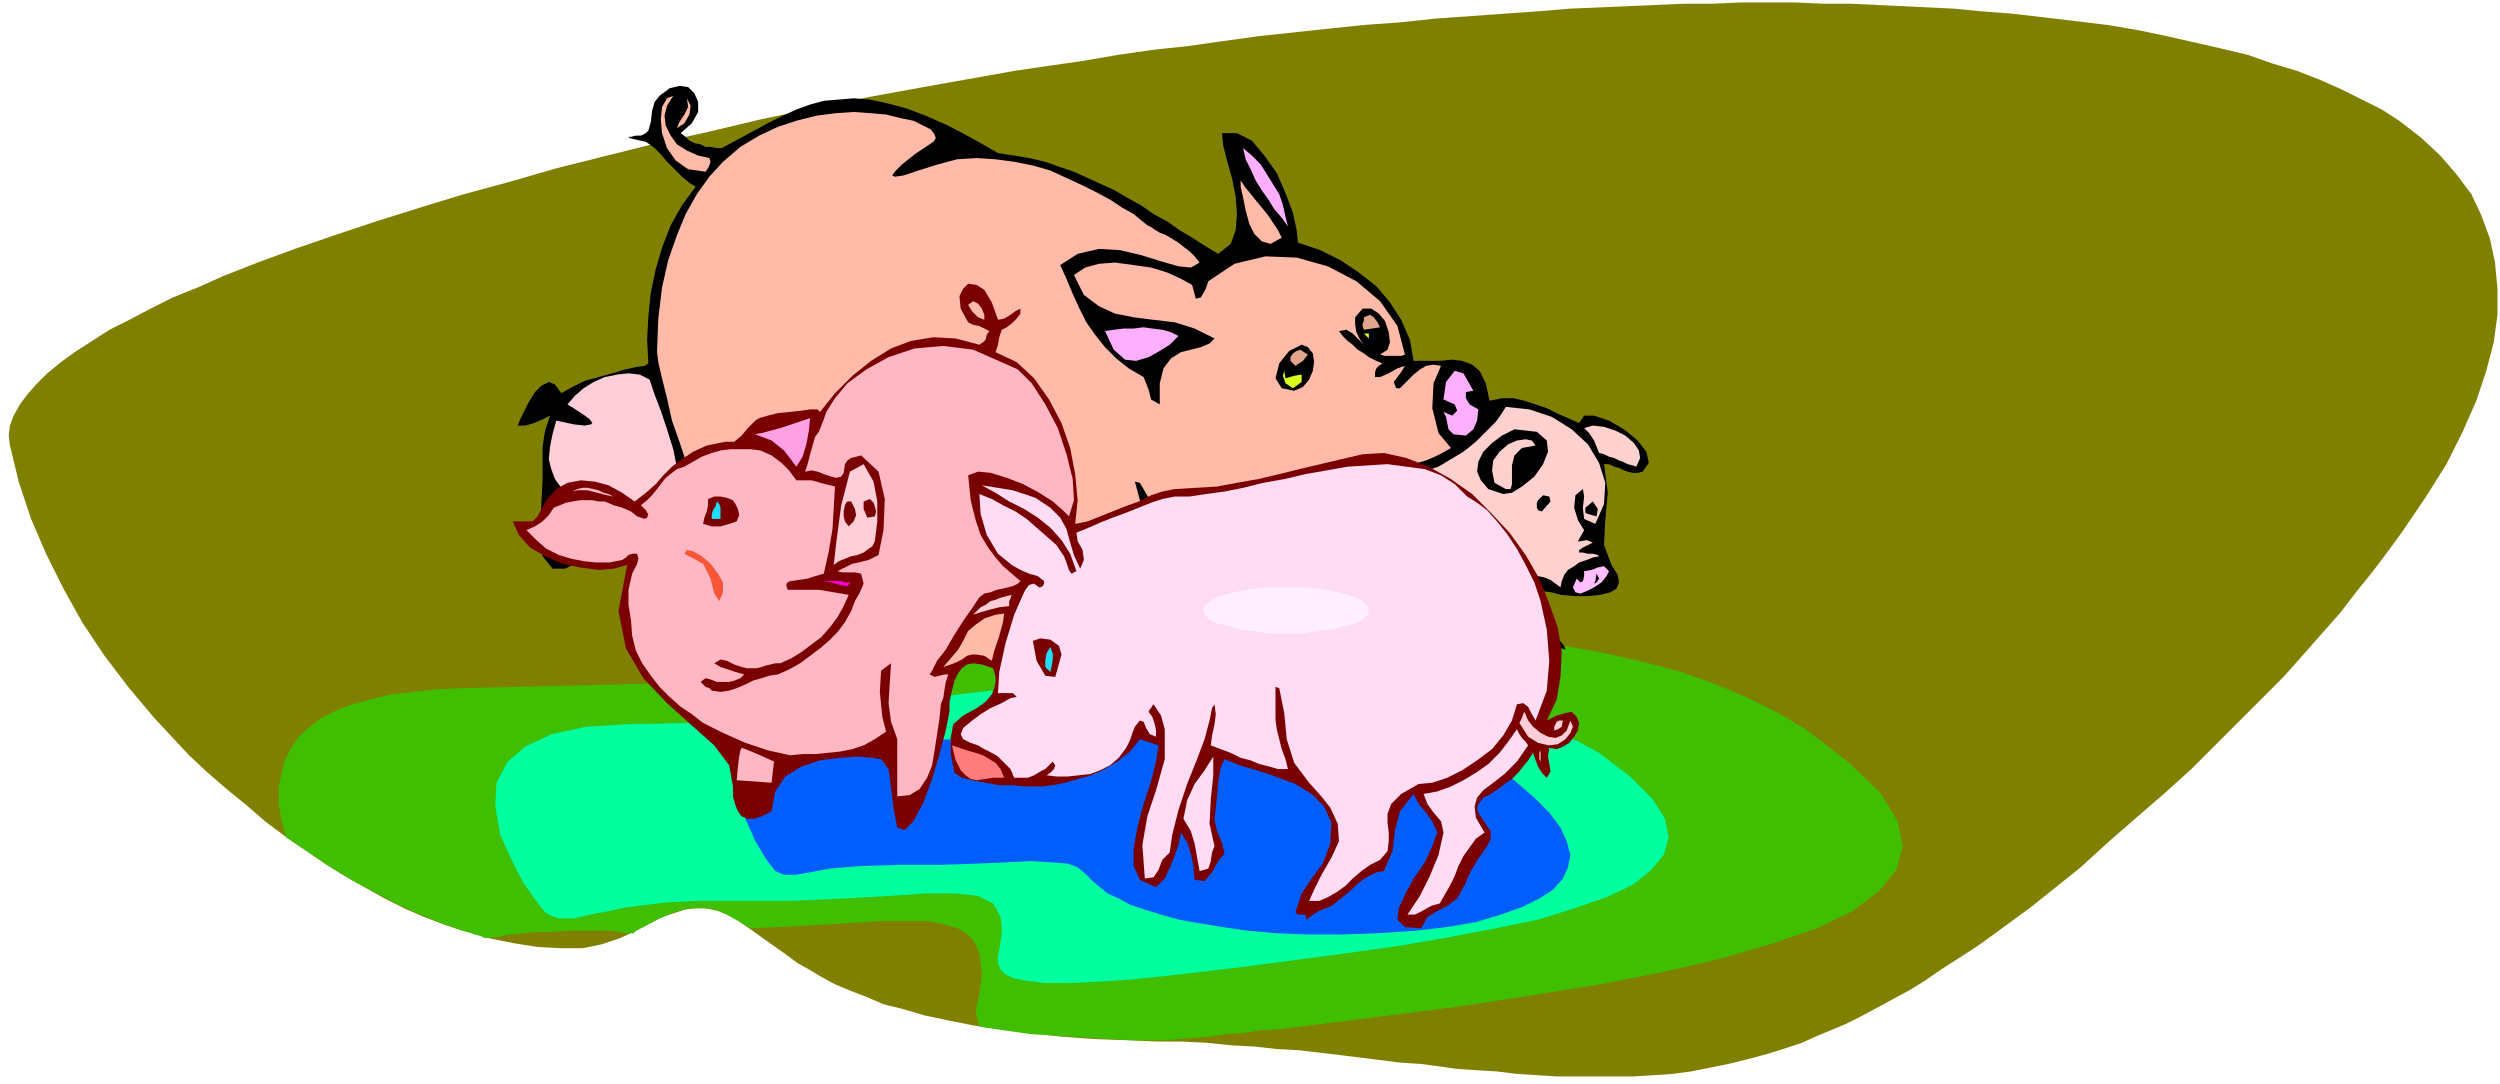 <svg xmlns="http://www.w3.org/2000/svg" fill-rule="evenodd" height="83.616" preserveAspectRatio="none" stroke-linecap="round" viewBox="0 0 2009 871" width="2.009in"><style>.pen1{stroke:none}.brush5{fill:#000}.brush6{fill:#ffbaa8}.brush7{fill:#ffafff}.brush8{fill:#e2a58e}.brush9{fill:#ddff1e}.brush10{fill:#ffd1ce}.brush11{fill:#ffced8}.brush14{fill:#7a0000}.brush15{fill:#ffdbf4}.brush16{fill:#1eddff}.brush17{fill:#ffb7c4}</style><path class="pen1" style="fill:#7f7f00" d="m8 358 7 29 10 30 12 28 14 28 15 27 18 27 19 25 21 25 14 15 14 15 15 14 15 13 16 13 15 13 16 12 16 11 16 11 16 10 16 9 16 9 16 8 16 7 16 6 15 5 21 6 20 4 19 3 19 1h17l15-3 15-5 13-6 21-11 18-6 14-2 13 3 12 5 13 9 14 10 17 12 8 6 9 5 10 6 11 6 12 5 13 5 14 6 16 4 17 5 19 4 20 4 21 3 24 3 25 3 28 2 29 1 21 1h20l20 1 19 2 19 1 18 2 18 1 17 2 17 2 16 2 16 2 16 2 16 1 15 2 14 2 15 1 17 1 16 2 16 1 16 1h62l16-1 15-1 15-2 15-3 15-3 16-4 15-4 16-5 12-4 11-5 12-5 12-5 12-6 13-7 13-7 13-7 13-8 13-9 14-9 14-9 14-10 15-11 15-11 15-12 25-20 23-21 23-20 22-19 21-19 19-19 19-19 18-18 18-18 16-18 15-17 15-17 13-17 13-16 12-16 11-15 19-28 17-27 13-26 11-25 8-24 6-23 3-22v-21l-2-21-4-19-7-19-8-17-12-16-13-15-15-14-18-14-14-9-16-8-16-8-18-8-18-7-20-6-20-7-21-5-22-5-22-5-24-5-24-4-25-3-25-3-26-3-26-2-20-2-21-1-21-1-21-1-21-1h-22l-22-1h-44l-23 1h-23l-23 1-23 1-23 1-23 1-24 2-28 2-28 2-28 2-28 3-28 2-29 3-28 3-28 3-29 4-28 4-28 3-28 4-29 5-28 4-27 4-28 5-45 8-44 8-44 9-43 9-42 10-41 9-40 10-40 10-38 11-37 10-36 11-35 11-33 11-32 11-30 11-28 11-20 9-20 8-18 9-17 9-16 8-14 9-14 9-11 8-11 9-9 9-7 8-6 8-5 9-3 8-1 8 1 8z"/><path class="pen1" style="fill:#3fbf00" d="m372 553-21 1-19 2-18 2-16 4-15 4-13 5-12 6-9 7-9 8-6 9-5 10-3 11-2 11v13l2 13 4 14 18 12 18 12 18 11 19 10 17 9 18 8 17 7 17 6 5 1 5 2 4 1 4 2 9-1 10-2 11-1 11-1h12l13-1h35l6 1 7 1h6v-1l1-1 17-9 14-6 12-3h11l10 1 9 4 9 5 10 6 21-1 20-1 18-1 17-1 16-1 14-1h36l10 2 8 2 7 2 6 4 5 4 3 5 3 7 2 17-2 15-3 15 3 12 13 2 14 2 14 2 15 1 16 1 16 1 16 1 18 1h27l12-1 12-1 12-1 14-2 14-1 14-2 15-1 16-2 64-8 62-8 59-9 56-9 51-10 47-11 41-12 35-12 29-14 21-16 14-17 5-19-4-20-14-23-25-24-35-27-22-13-24-12-26-11-28-10-30-8-31-7-33-6-34-5-34-4-36-3-36-2-36-2-37-1h-36l-36 1-36 1-35 2-35 2-33 2-32 3-31 3-29 3-28 3-25 4-23 3-21 3-19 3-15 4-13 2-9 3-6 2-3 2-207 5z"/><path class="pen1" style="fill:#00ff9e" d="m504 582-33 2-28 6-21 10-14 12-9 17-1 19 4 23 12 26 7 13 7 10 5 7 5 6 5 3 6 2h13l8-2 9-2 11-2 14-3 16-2 18-2 22-1h75l22-1 21-1 19-1 17-1 16-1 14-1h24l10 1 8 1 6 3 6 3 3 5 3 6 1 7v6l-1 7-1 6-1 5v6l2 5 4 4 6 3 10 2 15 2h18l24-1 30-2 37-4 43-5 46-6 45-6 43-6 40-7 37-7 34-7 29-9 26-9 21-10 15-12 10-12 4-14-3-15-10-16-18-18-25-19-33-18-39-14-44-11-49-8-50-5-53-3h-53l-52 1-50 3-48 3-44 5-38 5-32 4-25 5-16 4-6 3-149 3z"/><path class="pen1 brush5" d="m547 107 4 3 3 3 4 2 5 1 4 2h4l5 1h4l13-7 13-7 11-6 12-6 11-5 11-4 11-3 12-1 12-1 13 1 14 3 15 4 16 6 18 8 19 10 21 12 13 2 12 2 13 3 11 4 12 4 11 5 11 5 11 5 10 6 11 6 10 7 11 6 10 7 10 6 11 7 10 6 10-8 4-11 1-13-1-14-3-15-4-14-3-12-1-10h12l12 6 10 12 10 14 7 16 6 16 3 14 1 10 18 6 16 8 15 10 14 11 11 13 9 14 7 16 3 17h21l10-1 8 1 8 3 6 5 5 10 3 14 10-2h9l9 2 9 3 9 3 8 4 9 4 9 4 4-6h8l12 4 12 7 11 9 7 9 2 9-5 7-4 1h-4l-4-1-3-1-4-2-4-1-4-2h-4l3 23-2 22-1 20 6 16 5 8 1 6-2 5-5 3-8 2-10 1h-11l-11-1-7-2-8-1-6-1-6-1h-10l-2 1-1 2 1 3 5 6 8 7 8 7 8 7 8 7 5 6 1 3-31-9-22-11-15-10-11-8-9-2-9 6-12 17-16 31-2 2-5 2h-5l-6-1h-6l-6-1-5-1h-4l6-18 4-13v-11l-3-8-9-5-13-4-20-2h-26l-8-2-9-3-10-4-10-5-11-4-11-5-12-4-13-3-25-3-27-4-27-3-27-4-28-3-27-3-26-3-26-1-24-1-22 1-21 2-18 3-15 5-13 7-9 9-5 11-41 17-26 4-15-6-7-12-3-14-2-14-4-8h-9l-11 6-12 10-13 9-12 6h-10l-8-10-2-22 2-39v-27l2-13 4-12-6 3-7 3-7 2h-6l2-5 3-6 4-8 5-8 5-5 6-3 5 2 5 7 9-5 10-5 11-3 11-3 10-3 9-2 7-1 3-2-1-19 1-19 2-19 4-19 5-17 7-18 9-16 11-15-5-3-6-5-6-6-6-6-5-6-5-5-4-3-3-2-9-2-4-1-1-1h2l4-1h4l4-2 2-2 2-7 1-9 2-7 4-5 8-6 8-2 7 1 5 5 3 7v8l-5 9-9 8z"/><path class="pen1 brush6" d="m570 127 1 3-1 3-1 2-2 3-14-2-10-7-7-10-4-12-1-11 1-10 4-7 5-2-5 8-2 8 1 8 4 8 5 7 8 5 9 4 9 2z"/><path class="pen1 brush6" d="m544 103 2-5 4-6 3-6-1-7 3 6-1 7-4 7-6 4zm383 81 5 3 5 2 5 3 5 3 5 4 4 3 4 4 4 5-7 4-10-1-14-4-16-5-17-4-17-1-17 4-14 9 5 11 5 12 5 11 6 12 7 10 8 10 9 9 10 8 12 7 4 10 2 8 7 4v-17l3-12 6-8 8-5 8-2 8-2 7-3 4-4-16-8-16-5-17-2-16-2-15-3-13-6-12-9-8-16 9-6 11-3 13-1 15 2 14 2 13 4 11 5 9 5 3 11 4-1 4-7 2-6 21-14 25-6 25 1 25 7 23 12 19 16 14 20 6 23-3 1h-13l-4-1 6-4 2-6-1-8-3-9-5-6-6-4h-7l-6 7v6l1 6 3 6 3 4-4-4-5-5-5-3-6 1 3 4 4 4 4 3 4 4 5 3 4 3 6 3 5 2-3 2-2 2-1 3v4h4l7-3 7-4 6-2-3 5-3 4-3 4 2 5h3l3-3 4-4 4-4 5-4 5-3 6-1 6 1-6 14-1 20 5 20 10 12-7 4-6 3-7 3-7 2-7 2-6 1h-15l-9-5-5 2-2 9-3 12-20 13-19 8-17 5-17 2-15 1-15 1-13 3-12 6-5-3-5-3-7-1-6-2-5-2-5-2-2-5v-6l-6-8-7-12-4-1 7 26-13 9-14 5h-13l-14-3-14-4-13-6-13-5-12-3-39-18-34-8-29-1-25 5-21 10-18 13-15 14-12 15-10 14-8 10-7 7-7 1-6-5-6-15-7-24-8-36-5-6-5-12-5-15-6-17-4-18-4-16-3-13-1-8 1-27 3-25 5-22 7-20 7-17 9-16 10-14 11-12 14-12 15-9 15-7 15-5 16-4 15-2 15-1 14 1 12 1 12 3 10 2 8 4 6 3 3 4 1 3-2 3-15 10-10 8-6 6-2 3 2 1 7-1 12-4 16-5 15-4 16-1 15 1 15 2 15 3 14 4 13 6 13 6 12 6 11 6 9 6 9 5 6 5 5 4 4 2 1 1z"/><path class="pen1 brush7" d="m999 119 7 6 7 7 5 8 5 8 5 8 3 9 2 9 2 8-5-7-6-7-5-8-5-7-5-8-4-9-4-8-2-9z"/><path class="pen1 brush6" d="m997 145 4 6 5 6 4 5 5 6 4 5 4 6 4 6 3 6-9 5-7-2-6-6-4-8-3-11-2-10-2-9v-5z"/><path class="pen1 brush8" d="m1096 265-1-3v-2l1-2v-3l5-2 3 2 3 4 2 4-13 2z"/><path class="pen1 brush9" d="m1100 272-4-4h4v4z"/><path class="pen1 brush7" d="m888 266 7-1 8-1h8l8-1 7 1 8 1 7 2 6 3-2 2-5 5-8 5-9 5-10 3-9-1-9-8-7-15z"/><path class="pen1 brush5" d="m1030 312-5-8 3-12 8-10 10-5 5 2 4 5 1 7-1 7-3 7-5 6-7 3-10-2z"/><path class="pen1 brush8" d="M1037 290v-3l2-3 3-2 3-1 6 4-4 5-6 4-4-4z"/><path class="pen1 brush7" d="m1184 314-6 1v5l3 5 7 4-1 9-3 7-6 5-10-1-4-4-1-5-1-5-2-4 7 3 4-4-2-5-9-4 2-14 7-9 7 2 8 14z"/><path class="pen1 brush9" d="m1046 307-7 5-6-4-2-6 1-4 1 6 7-2 6-1v6z"/><path class="pen1 brush10" d="m1282 421-9-4-1-9 1-9-1-6-6 5-1 10 3 10 5 8-5 9h2l5-1 5 2-8 4-3 2v2h3l4 1h4l4 1 1 1-5 1-5 2-6 2-4 3-5 3-3 4-2 5-1 5-4-3-4-3-5-2-5-1-5-2-4-2-4-3-2-4-7-1-5 2-1 4 4 4-10-2-6-2-4-1-2-2v-1l-1-2-1-1-2-2-40 13-33 10-27 8-20 6-14 4-9 1-3-1v-3l5-6 8-8 11-10 13-12 16-15 17-17 18-19 19-21 9-3 10-6 10-6 10-8 8-8 8-8 5-7 3-5 19 2 18 6 16 10 13 12 9 15 5 16-1 17-7 16zm33-46-3-1-4-1-4-2-3-1-4-2-4-1-4-2-4-1-2-5-2-5-4-6-4-4 7-2 9 1 9 3 8 4 7 6 4 6 1 6-3 7z"/><path class="pen1 brush5" d="m1208 397-12-4-6-7-3-7 1-8 4-8 7-7 8-6 10-5 18 2 8 7 1 9-4 10-7 10-10 8-8 5-7 1z"/><path class="pen1 brush10" d="m1201 388-2-10 1-8 5-7 7-6 7-3 7-1 5 1 3 4-11 2-6 6-2 8v15l-1 4h-4l-9-5z"/><path class="pen1 brush11" d="m541 408-4 7-8 3-10-1-12-3-11-5-11-6-9-6-5-6h-4l1 4 2 5 1 2-11-4-9-6-5-7-3-8-2-8 1-10 2-10 3-11 14 3 9 1 5-1 1-1-2-3-4-3-6-4-8-5 6-7 7-6 8-5 9-4 10-2 9-1 9 1 8 4 4 12 5 13 5 15 5 16 3 15 2 13-1 11-4 8z"/><path class="pen1 brush6" d="m1091 406 4-3 4-4 3-4 4-3 3-4 5-2 5-2h6l-2 6-3 4-4 4-4 2-5 2-5 2-5 1-6 1z"/><path class="pen1 brush5" d="m1239 411-3-1-1-2v-4l1-2 4-4 5 1 1 4-7 8zm37 2-2-1v-4l6-5 4 6-1 6-7-2z"/><path class="pen1" style="fill:#ffbfff" d="m1267 465 3 3 2-1 1-4v-4l6-1 5-2 5-1 4 4-2 4-4 5-6 4-6 3-5 2-4-1-2-4 3-7z"/><path class="pen1 brush5" d="m1282 467 1-6 2 4-2 3-2 1 1-2z"/><path class="pen1 brush10" d="m1195 489-1-5v-17l5 2 6 6 7 9 5 8 2 7-2 3-7-3-15-10z"/><path class="pen1" style="fill:#005eff" d="m668 597-23 2-18 4-15 6-10 9-5 11-2 13 4 16 8 18 9 15 7 9 7 3h9l12-2 16-3 24-2 32-1h34l28-1 24-1 20-1 16 1 13 1 8 3 6 5 3 3 4 4 5 4 6 5 9 4 9 5 12 4 13 4 14 4 17 3 18 3 21 3 23 2 25 1h27l29-1 30-2 26-3 23-4 20-6 17-6 14-7 11-7 8-9 4-9 2-10-3-11-5-11-9-12-12-12-15-13-19-14-22-12-27-10-30-8-33-5-34-4-36-1-36-1-35 1-35 2-32 2-30 3-26 3-22 3-16 3-12 2-4 2-101 3z"/><path class="pen1 brush14" d="m1243 579 8-17 3-18 1-20-3-19-7-20-8-20-11-19-13-18-15-16-15-15-17-12-18-10-18-7-18-4-17 1-17 4-17 4-17 4-16 4-17 4-17 3-16 3-17 1-17 1-10 2-9 3-10 5-11 4-10 4-10 4-10 4-10 2 2-19-2-21-4-21-7-20-10-19-12-17-14-13-17-8 2-6 1-6 2-6 4-2 4-3 4-4 3-4v-4l-4 2-4 3-5 3-5 1-5-14-6-10-6-4-7-1-4 4-3 6 1 10 6 11 4 2 5 1 4 2 4 2-2 3-1 4-2 2-3 2-19-5-18-1-18 3-16 6-16 10-15 12-14 14-12 15-2-2h-6l-7 1-9 1-10 1-8 2-7 2-3 2-6 6-5 6-6 5h-7l-15 3-11 5-9 6-8 6-7 7-6 7-8 7-9 7-10-7-11-6-11-3-11-1-11 2-9 5-8 9-7 13-4 4h-16l5 11 9 10 12 7 14 6 14 3 15 2 12-1 11-3-7 37 6 30 14 24 19 20 20 18 18 16 12 16 3 17v8l2 7 2 5 3 4 5 2h5l6-2 8-4 3-16 8-12 13-8 15-5 16-2 14-1 12 1 7 1 6 8 2 14 2 17 3 16 6 2 7-7 8-15 7-19 6-20 5-19 3-15v-8l2-9 2-8 3-6 3-4 4-3 5-1 7 1 9 3 1 3 1 4v4l-1 5-2 5-5 6-7 5-11 6-8 7-2 11v13l3 15 6 4 8 2 11 2 11 2h11l10 1h13l9-1 10-2 10-3 11-3 11-5 10-6 10-8 8-10 15 5-2 13-4 16-6 18-5 19-3 17v14l5 11 13 6 7-7 6-13 5-14 2-10 5 8 3 9 2 10 1 11 8 1 6-7 5-9 5-6-2-9-4-9-2-9 1-10 1-9 1-12 2-11 3-7 12 5 14 4 15 5 16 6 13 8 10 10 6 13-1 17-6 16-9 12-8 12-5 15 2 2h6l1 4 5-4 5-3 5-2 5-2 5-4 5-4 5-4 5-5 5-4 5-3 6-3 6-1 7-16 2-17 4-15 11-14 4 8 6 7 5 7 4 9-4 11-6 13-9 13-7 13-5 11-1 9 6 6 13 1 5-9 8-5 8-4 8-6 6-11 5-11 6-10 7-10 3-6v-6l-3-4-3-5-3-4-2-4 1-5 4-5 6-3 6-4 5-4 6-4 5-5 4-5 4-5 4-6 2 6 2 5 3 5 4 4 3-5-1-6-1-6 1-7 6 1 5-2 5-3 4-5 3-5 1-6-2-5-4-4-5 1-7 2-6 3-2 1z"/><path class="pen1 brush11" d="m1262 579-3 8-4 4-5 2-6-1-6-3-6-5-4-5-3-7-1 2-1 3-1 2-1 2 7 11 8 5 9 2 7-1 6-4 4-5 2-5-2-5z"/><path class="pen1 brush11" d="M1256 579h-3l-2 1-1 2-1 2v3l3-1 3-2 1-5zm-18 24-1 2v5l1 2v-9z"/><path class="pen1 brush15" d="m1179 399-10-10-11-7-13-5-15-2-15-2-16 1-16 1-17 3-17 3-17 4-17 3-16 4-15 3-15 2-13 2h-12l-10 2-9 3-10 4-10 4-11 4-10 4-9 4-10 4 1 7 4 7 1 8-3 7-5-11-3-10-3-11-5-9-8-8-12-8-18-6-25-4 11 6 11 7 12 6 11 7 10 8 9 10 7 11 5 14-4 2-2-3-2-6-2-5-6-9-8-7-8-7-8-7-9-6-10-5-9-5-10-4 1 16 5 17 9 15 11 9 7 4 7 3 7 2 5 4v2l-1 2-2 1h-1l-4-3-4 1-3 4-2 4-7 16-7 23-5 23-1 17h12l3 3-5 1-7 4-9 4-8 5-8 6-6 5-2 5 2 4 6 3 6 2 5 3 6 3 5 3 5 5 5 5 3 7h11l5-2 5-3 4-2 3-3 2-2 1-1 2 3-1 3-3 3-3 2 8 1h9l9-1 9-1 8-3 8-4 7-6 6-8 3-6 2-6 2-5 4-5 3 1 2 5 3 5 5 2v-5l-1-5-2-6-3-4 1-2 1-1 1-2 1-1 6 9 3 11v24l-7 25-7 21-4 23 2 27 7-1 4-6 3-8 6-6 2-14 5-20 7-21 8-20 6-16 4-15 2-10 2-3 1 8-1 8-2 9-1 8 8 3 8 3 8 4 8 2 7 3 8 2 7 2h8l-2-8-3-8-2-8-2-8-1-8v-26l3 1 4 20 2 21 6 19 12 16 9 10 8 10 6 13 1 14-6 13-8 14-6 12-4 9h8l7-3 7-4 7-5 6-6 7-6 7-5 8-4 6-7 1-8v-7l-1-8v-7l3-8 8-8 14-8 11-1 12-4 12-6 12-8 12-9 9-11 7-12 4-13 5-1 4 3 3 6 3 5 9-24 2-24-2-25-5-23-5-15-7-14-7-13-8-12-8-10-8-9-8-6-8-5z"/><path class="pen1 brush15" d="m1219 586-7 10-7 9-9 9-10 7-10 6-10 5-11 4-11 2 3 8 5 7 6 7 2 9-4 18-7 17-8 16-10 15h6l6-3 7-4 7-2 4-7 4-7 4-8 3-8 4-8 5-7 5-7 7-5-7-12-1-9 2-7 5-6 8-6 9-7 10-10 9-13-2-3-3-3-2-3-2-4zm-244 22-7 11-8 11-6 13-3 15 6 10 3 10 2 11 2 11 7-2 2-6 1-7 2-5-4-18 1-20 2-19v-15z"/><path class="pen1 brush14" d="m830 515 3 16 7 12 8 1 5-18-2-7-7-5-8-1-6 2z"/><path class="pen1 brush16" d="m844 540 1-4 1-6v-5l-2-5-3 5-1 6v5l4 4z"/><path class="pen1 brush17" d="m807 292-25-11-24-3-23 2-21 7-18 10-15 11-10 12-7 11-2 6-2 5-2 5-3 4-2 7-2 7-2 8-2 6 5-1 5 1 5 2 6 2 4 1 4-1 2-3 1-7 2-3 3-2 4-1 4-1 14 13 5 22-1 25-4 20-4 2-4 2-4 1-4 1-5 1-4 2-4 2-4 2 4 1h10l5 1 2 8-3 7-4 7-3 8-5 9-6 8-7 7-7 6-8 6-8 6-9 5-9 4-7 1-6 2-7 2-6 3-7 3-6 2-7 1-7-1-2-2-3-1-2-2-2-2 4-3 4 1 5 2h10l4-1 5-2 3-3-7-2-6-2-6-2-5-3 5-3 5 1 6 3 6 2 4 1h8l4-1 3-1 4-1 4-1h4l9-4 8-5 8-6 8-6 7-8 6-8 5-9 4-9-6-1-6-1-6-1-6-1h-25l-1-3v-2l1-1 2-1 7-1 7-1 6-2 7-2 4-18 3-18 1-17 1-17-4-1-4-1-4-1-3-1-4-1h-12l-6-8-6-6-8-6-9-4-8-1h-16l-8 1-7 2-8 3-7 4-7 4-6 2-4 3-5 4-4 5-3 4-4 5-4 4-5 4 2 2 2 2 1 2 1 1-1 3-2 1-3-1-3-1-5-4-7-3-7-2-7-3h-5l-5-1h-10l-6 1-5 1-5 2-5 2-4 6-5 5-6 4-7 3 8 8 8 7 10 5 10 3 10 2 10 1h11l10-2 3-2 2-2 3-1h4l1 4-1 4-2 4-2 4-3 13v12l2 12 1 13 3 12 5 10 7 10 7 9 8 8 9 8 9 6 9 7 8 4 8 4 9 4 9 4 9 3 9 3 9 2 9 2 10-1h10l10-1 10-1 10-2 9-3 9-5 9-6-3-12-2-20 1-17 8-6-1 16-1 16 2 15 5 14v46l10-1 8-5 6-9 4-10 2-12 2-13 2-13 1-11 2-5 1-7 1-6 2-6h-3l-4 1-4 1-4-2 2-3 4-8 7-9 7-12 7-11 7-10 4-6 2-3 4-3 5-1 5-2 5-1 4-1 4-1 4-2 2-2-7-6-7-6-6-7-6-8-6-10-4-12-4-16-2-20 8-3 10 1 13 4 13 5 13 7 11 7 8 7 5 5 4-13-1-17-5-20-7-21-10-19-11-17-11-11-11-5z"/><path class="pen1" style="fill:#ff7c7c" d="m807 625-3-7-4-5-5-3-5-3-6-2-7-2-6-2-6-2 3 12 4 8 4 4 4 3 5 1 6-1 7-1h9z"/><path class="pen1 brush11" d="m782 494 6-2 7-2 8-2 8-1v-4l1-2 1-3-4 1-4 1-5 2-4 1-4 3-4 2-3 3-3 3z"/><path class="pen1 brush6" d="m778 507-4 8-4 7-6 7-6 7 6-2 5-2 4-2 4-3 4-1h4l6 1 6 4 2-8 4-12 3-11 1-7-7 1-9 3-7 5-6 5zm4-265-4 3 3 5 5 5 5 2v-4l-2-5-3-4-4-2z"/><path class="pen1 brush11" d="m670 454 4-3 5-2 5-2 5-1 5-2 4-3 3-2 2-4 2-16v-16l-3-16-8-14-11 6-7 27-4 30-2 18z"/><path class="pen1 brush14" d="m699 401-5 2v6l3 7 6-1 1-4-1-4-1-3-3-3z"/><path class="pen1" style="fill:#f0d" d="M673 467h-11l6 1 7 2 6 1 3-4-1 1h-4l-3-1h-3z"/><path class="pen1 brush14" d="M684 403h-3l-1 1-1 2-1 5v4l1 4 3 4 4-4 2-5-1-5-3-6z"/><path class="pen1 brush17" d="m592 627 28 2 2-17-11-5-7-3-5-2-3-1-1 2-1 5-1 8-1 11z"/><path class="pen1" style="fill:#ffa0e2" d="m640 375 5-8 3-10 2-11 1-10-24 8-15 4-6 1h1l5 2 8 3 10 8 10 13z"/><path class="pen1" style="fill:#f95638" d="m550 445 15 8 6 12 3 12 4 6 3-7v-8l-4-7-6-8-7-6-7-4-5-1-2 3z"/><path class="pen1 brush14" d="m589 402-5-2-5-1h-5l-5 2v5l-1 5-2 5-1 5 7 2h7l7-2 6-2 2-5-1-5-2-4-2-3z"/><path class="pen1 brush16" d="m576 403-1 4-2 3-1 3v4h7v-9l-1-3-2-2z"/><path class="pen1 brush17" d="m460 395 4-1h8l4 1 4 1 4 1 4 1 5 1-4-2-4-1-4-2-4-1-5-1h-4l-4 1-4 2z"/><path class="pen1" style="fill:#ffefff" d="M1033 472h-13l-12 1-12 2-9 2-9 3-6 3-4 4-1 4 1 3 4 4 6 3 9 2 9 3 12 1 12 2h27l12-2 11-1 10-3 9-2 6-3 4-4 1-3-1-4-4-4-6-3-9-3-10-2-11-2-12-1h-14z"/></svg>
